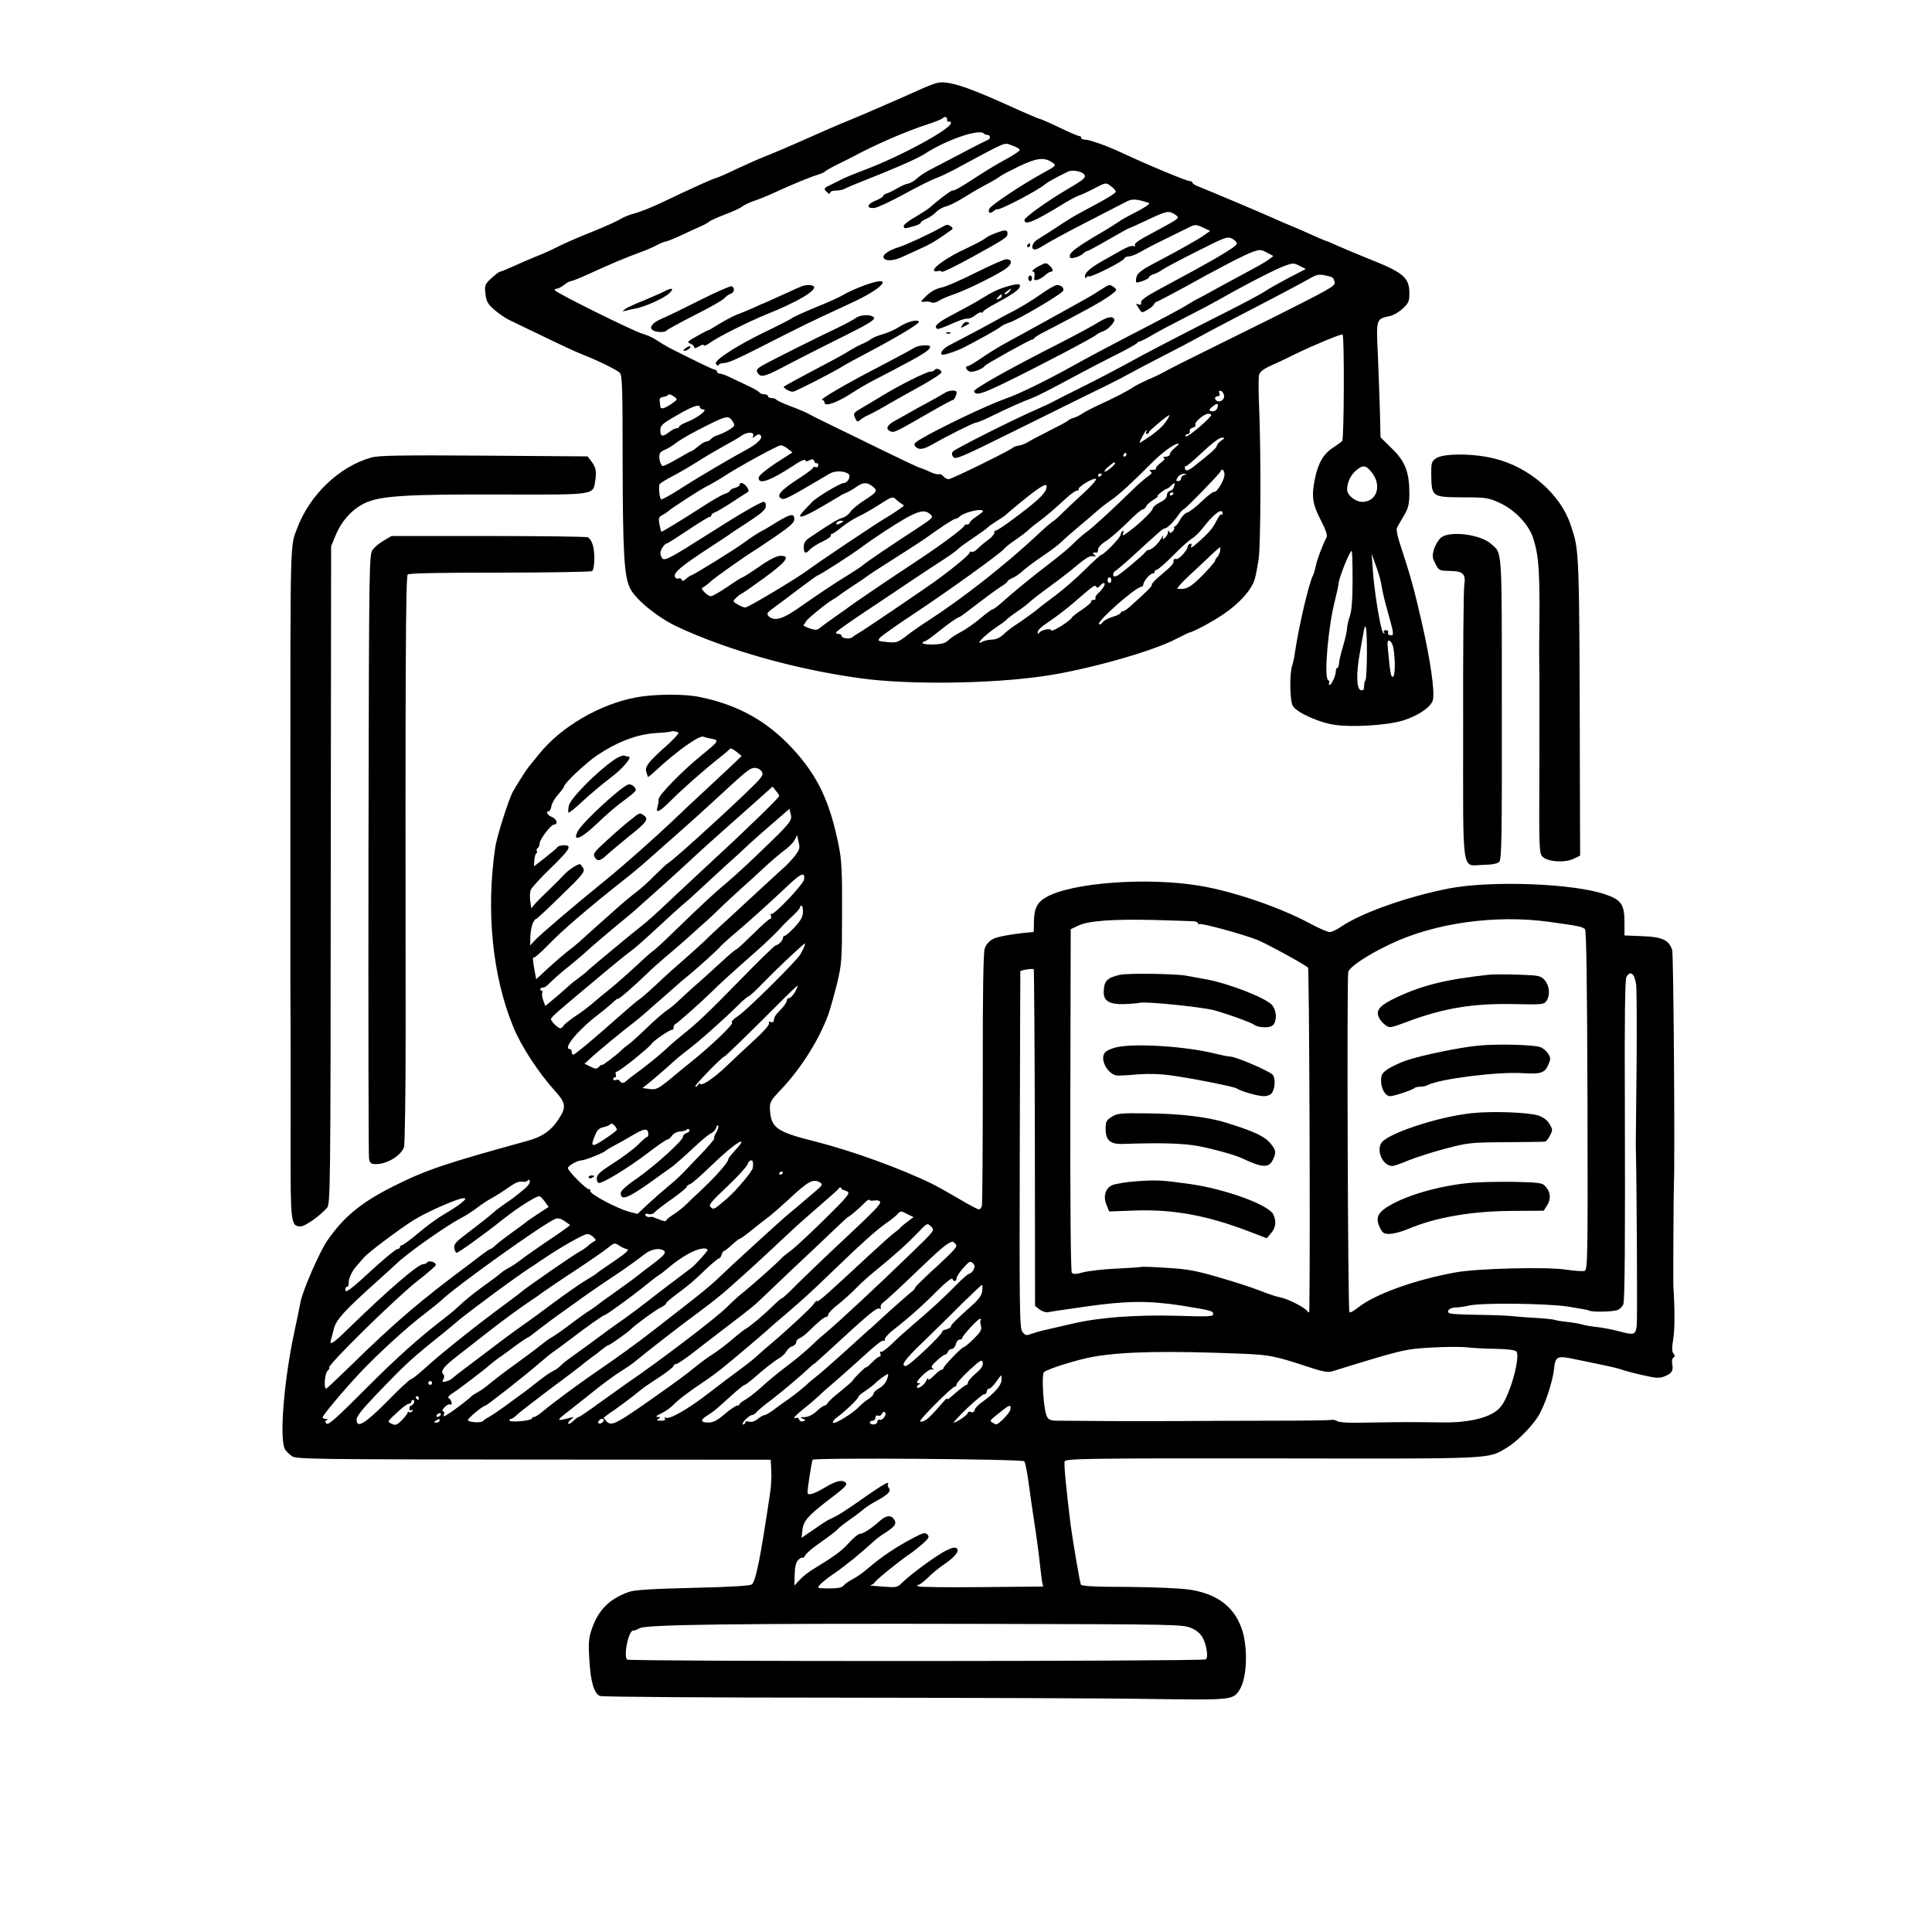 <?xml version="1.0" standalone="no"?>
<!DOCTYPE svg PUBLIC "-//W3C//DTD SVG 20010904//EN"
 "http://www.w3.org/TR/2001/REC-SVG-20010904/DTD/svg10.dtd">
<svg version="1.0" xmlns="http://www.w3.org/2000/svg"
 width="1024pt" height="1024pt" viewBox="0 0 1024 1024"
 preserveAspectRatio="xMidYMid meet">
<g transform="translate(0,1024) scale(0.1,-0.1)"
fill="#000000" stroke="none">
<path d="M4965 9800 c-16 -4 -55 -19 -85 -33 -120 -54 -309 -136 -380 -165
-41 -16 -142 -60 -225 -97 -82 -37 -179 -78 -215 -92 -36 -14 -105 -45 -155
-68 -49 -24 -101 -47 -114 -50 -25 -8 -104 -43 -278 -126 -56 -27 -124 -54
-150 -60 -26 -7 -59 -20 -73 -29 -14 -10 -83 -41 -155 -70 -71 -28 -155 -65
-185 -81 -30 -15 -80 -38 -110 -49 -30 -12 -83 -35 -118 -51 -35 -16 -67 -29
-72 -29 -5 0 -25 -16 -46 -35 -35 -33 -36 -38 -31 -82 4 -40 12 -54 46 -84 23
-20 60 -46 84 -57 23 -11 107 -52 187 -90 80 -39 168 -80 195 -90 82 -32 184
-82 200 -98 13 -13 15 -79 15 -462 1 -502 8 -623 42 -685 33 -60 149 -153 248
-199 268 -125 627 -226 970 -273 252 -35 685 -30 969 11 226 32 576 130 706
198 33 17 62 31 65 32 24 4 120 55 185 99 84 56 149 129 166 187 5 18 14 65
20 103 11 76 13 546 3 796 -4 87 -4 168 -1 181 5 18 23 32 69 53 35 15 95 44
133 63 91 44 236 104 241 99 10 -10 8 -555 -2 -564 -5 -6 -28 -22 -50 -37 -49
-32 -78 -81 -94 -161 -20 -93 -14 -137 30 -221 27 -53 37 -81 31 -92 -22 -43
-51 -120 -57 -152 -4 -19 -10 -41 -15 -50 -22 -43 -74 -265 -95 -405 -3 -27
-11 -60 -15 -73 -15 -41 -13 -190 4 -215 23 -35 141 -88 222 -99 96 -14 280
-2 361 23 83 26 151 73 159 110 10 47 -14 213 -61 418 -42 181 -57 235 -115
412 -12 36 -19 72 -15 80 3 8 20 37 36 64 25 42 29 61 30 118 0 114 -22 172
-93 240 l-60 59 -3 131 c-2 73 -7 210 -11 306 -9 194 -10 190 65 206 18 4 48
21 67 40 31 28 35 38 35 81 0 83 -32 110 -220 184 -58 23 -130 54 -160 67 -30
14 -59 26 -65 27 -5 2 -37 15 -70 30 -33 15 -80 36 -105 46 -25 10 -70 29
-100 43 -48 22 -327 140 -402 170 -16 6 -28 15 -28 19 0 4 -6 8 -14 8 -17 0
-219 84 -360 150 -81 38 -172 70 -198 70 -10 0 -18 5 -18 10 0 6 -3 9 -7 8 -5
-1 -52 19 -106 45 -54 26 -102 47 -107 47 -5 0 -84 34 -176 76 -218 98 -313
128 -369 114z m55 -196 c0 -8 5 -12 10 -9 6 3 10 0 10 -7 0 -32 -264 -175
-451 -246 -59 -22 -119 -47 -135 -56 -16 -8 -41 -21 -56 -28 -32 -14 -34 -21
-13 -38 10 -9 15 -9 15 -1 0 6 14 11 30 11 17 0 38 4 48 10 9 5 51 23 92 39
159 62 294 121 329 144 114 75 289 135 315 110 4 -5 13 -8 19 -8 18 0 19 -22
0 -28 -10 -4 -74 -36 -143 -73 -69 -36 -143 -75 -165 -86 -22 -11 -51 -31 -65
-44 -14 -13 -35 -25 -46 -27 -11 -1 -36 -12 -56 -24 -19 -11 -45 -24 -57 -28
-11 -3 -21 -10 -21 -15 0 -4 -18 -15 -41 -24 -46 -19 -48 -43 -3 -38 16 2 86
35 156 73 69 38 143 75 165 83 21 7 67 29 103 48 288 155 259 143 304 127 23
-8 41 -18 41 -24 0 -5 -34 -28 -75 -50 -41 -22 -109 -63 -150 -90 -87 -57
-118 -75 -132 -75 -9 0 -74 -49 -120 -90 -9 -8 -44 -31 -77 -50 -34 -19 -61
-41 -61 -47 0 -16 5 -16 53 -2 20 5 37 14 37 18 0 5 13 14 29 21 16 6 39 22
51 35 13 13 37 27 54 31 17 4 56 23 86 42 30 19 84 51 120 70 36 19 72 40 80
47 8 7 55 31 104 55 94 44 132 48 176 17 20 -14 17 -17 -57 -57 -109 -60 -273
-169 -280 -187 -8 -21 4 -28 23 -12 10 8 18 12 18 10 3 -12 214 97 256 133 13
11 54 34 120 66 29 14 90 -2 90 -24 0 -12 -16 -24 -96 -71 -105 -62 -224 -147
-224 -161 0 -30 47 -11 197 80 39 25 82 47 95 51 13 4 49 21 81 38 58 30 59
30 84 11 14 -10 26 -23 27 -29 1 -9 -47 -38 -189 -113 -27 -14 -84 -49 -125
-77 -41 -27 -84 -54 -94 -60 -28 -15 -43 -42 -30 -55 7 -7 26 0 60 22 27 17
128 72 224 121 96 49 190 98 208 107 32 18 55 16 122 -6 8 -3 -19 -22 -65 -46
-44 -22 -87 -46 -95 -53 -8 -6 -55 -36 -105 -65 -117 -69 -155 -97 -155 -117
0 -12 6 -14 28 -8 15 3 34 13 43 21 8 8 19 14 23 14 4 0 54 27 111 60 57 33
106 60 108 60 3 0 45 19 94 42 105 50 116 53 149 32 29 -20 31 -18 -91 -84
-105 -56 -126 -70 -119 -81 3 -5 -1 -6 -9 -3 -8 3 -32 -5 -53 -17 -22 -12 -58
-32 -80 -45 -87 -47 -124 -76 -123 -98 0 -11 3 -15 6 -8 2 6 9 10 14 7 11 -7
189 83 189 96 0 5 10 9 23 10 12 0 40 11 62 24 22 13 83 45 135 70 52 26 109
53 126 62 29 14 35 13 70 -3 l38 -18 -28 -20 c-27 -20 -128 -78 -279 -157 -56
-30 -79 -48 -83 -66 -4 -13 -4 -26 -2 -29 7 -6 68 17 68 26 0 5 10 12 23 16
12 3 33 14 47 24 14 10 97 54 185 98 152 77 161 80 187 66 15 -8 25 -20 23
-27 -8 -19 -128 -89 -405 -237 -76 -41 -104 -61 -102 -73 2 -12 -2 -15 -14
-10 -15 6 -15 4 1 -20 17 -27 17 -27 47 -9 17 9 32 23 35 30 3 6 8 12 12 12 4
0 65 32 137 71 211 117 331 179 374 194 37 13 44 13 75 -4 l34 -18 -29 -22
c-16 -12 -74 -44 -127 -72 -54 -29 -123 -66 -153 -83 -30 -17 -68 -38 -85 -46
-16 -8 -41 -22 -55 -31 -32 -21 -119 -68 -329 -176 -91 -47 -220 -116 -286
-153 -138 -77 -290 -151 -355 -173 -95 -33 -361 -160 -458 -219 -26 -16 -30
-23 -21 -34 16 -20 43 -17 86 8 79 45 224 118 236 118 7 0 49 17 92 39 87 42
151 71 205 91 31 12 93 44 255 131 28 15 106 56 175 91 69 34 127 66 128 71 2
4 8 7 12 7 5 0 33 14 62 31 29 18 109 60 178 95 69 35 150 78 180 95 144 82
303 164 355 182 37 13 44 13 73 -2 l33 -17 -93 -48 c-51 -27 -106 -58 -123
-70 -16 -11 -106 -60 -200 -107 -226 -114 -442 -226 -540 -281 -44 -24 -145
-77 -225 -117 -80 -40 -152 -76 -160 -81 -8 -5 -49 -24 -90 -42 -124 -54 -427
-207 -439 -221 -8 -10 -7 -18 2 -30 11 -14 46 1 308 131 163 81 354 175 425
210 71 34 158 78 194 98 36 20 121 65 190 100 69 35 148 77 175 92 28 16 124
67 215 114 201 104 331 173 386 204 33 19 47 21 78 14 43 -10 41 -8 50 -36 6
-19 -25 -36 -336 -192 -189 -93 -377 -187 -418 -207 -41 -20 -100 -50 -130
-66 -30 -17 -77 -40 -105 -51 -27 -12 -61 -29 -75 -38 -32 -22 -110 -62 -185
-96 -33 -15 -71 -35 -85 -44 -14 -10 -36 -21 -50 -25 -14 -4 -27 -11 -30 -15
-3 -4 -46 -27 -96 -52 -50 -25 -101 -52 -115 -61 -13 -8 -35 -17 -49 -19 -14
-2 -27 -6 -30 -10 -9 -12 -326 -168 -342 -168 -9 0 -21 7 -28 15 -7 9 -18 14
-25 11 -6 -2 -29 4 -51 15 -21 10 -43 18 -47 19 -5 0 -86 38 -180 84 -95 46
-224 109 -287 140 -63 30 -122 60 -130 65 -8 5 -48 22 -88 37 -40 15 -75 31
-78 36 -3 4 -14 8 -25 8 -10 0 -19 5 -19 10 0 6 -9 10 -19 10 -11 0 -23 4 -26
10 -3 5 -32 22 -63 36 -31 15 -74 35 -95 45 -22 11 -45 19 -53 19 -8 0 -14 5
-14 10 0 6 -5 10 -10 10 -9 0 -94 41 -240 115 -19 10 -51 29 -70 42 -19 13
-53 28 -75 34 -47 13 -465 220 -465 231 0 5 6 8 13 8 6 0 23 9 37 20 14 11 30
20 37 20 6 0 46 16 90 36 122 56 191 85 288 121 22 8 57 23 77 34 20 10 42 19
48 19 5 0 45 16 88 36 42 20 88 41 102 47 14 6 32 16 40 23 8 6 48 24 88 39
40 15 78 33 86 40 7 7 34 20 60 29 27 9 69 26 95 38 107 49 208 91 241 100 19
6 37 13 40 17 3 4 34 22 70 40 36 17 72 36 80 40 121 65 284 136 400 173 36
12 69 25 75 30 14 13 25 10 25 -8z m1468 -1461 c3 -21 -22 -38 -39 -27 -14 8
-11 24 6 24 9 0 12 6 8 16 -4 12 -2 15 8 12 8 -2 15 -14 17 -25z m-2914 -6
c18 -13 17 -15 -10 -34 -46 -32 -64 -35 -65 -13 -1 11 -2 25 -3 32 -1 6 7 12
17 14 11 1 21 5 25 8 8 9 16 7 36 -7z m2879 -57 c-3 -11 -14 -20 -24 -20 -24
0 -24 9 -1 26 24 19 31 17 25 -6z m-2743 0 c0 -5 8 -10 18 -10 26 -1 -33 -46
-85 -66 -24 -9 -43 -21 -43 -25 0 -5 -6 -9 -14 -9 -7 0 -25 -9 -39 -20 -35
-27 -47 -25 -47 9 0 26 9 35 88 80 84 49 122 62 122 41z m2710 -39 c0 -14
-124 -120 -134 -114 -7 5 -4 9 7 11 10 2 16 10 13 17 -2 7 4 15 16 18 11 3 17
10 14 15 -8 13 46 59 68 59 9 0 16 -3 16 -6z m-229 -18 c-20 -35 -47 -61 -98
-97 -29 -20 -53 -35 -53 -33 0 9 32 67 36 67 3 0 2 -4 -1 -10 -3 -5 -1 -10 4
-10 6 0 11 4 11 10 0 7 98 89 108 90 1 0 -2 -8 -7 -17z m-2308 -16 c14 -22 13
-24 -18 -45 -19 -11 -45 -24 -59 -28 -14 -3 -30 -12 -37 -20 -6 -8 -17 -14
-24 -14 -8 0 -27 -11 -43 -25 -17 -14 -32 -25 -35 -25 -3 0 -36 -18 -73 -40
-38 -22 -74 -40 -80 -40 -13 0 -25 46 -17 66 3 7 15 16 26 20 12 4 38 19 57
34 19 15 73 47 120 71 152 78 160 80 183 46z m109 -77 c-5 -13 -3 -13 12 -1
11 9 20 11 27 4 15 -15 -17 -46 -81 -80 -46 -25 -135 -76 -235 -136 -11 -6
-62 -38 -113 -70 -51 -33 -96 -57 -98 -54 -9 9 -15 72 -7 82 5 6 37 25 73 44
36 19 94 53 130 76 36 23 97 59 135 80 39 21 81 45 94 55 31 22 71 22 63 0z
m2480 -26 c-12 -8 -22 -21 -23 -27 0 -11 -35 -42 -125 -112 -30 -23 -44 -24
-44 -2 0 6 2 8 5 6 2 -3 41 30 87 73 47 45 91 78 102 78 20 0 20 -1 -2 -16z
m-244 -37 c-16 -13 -28 -28 -28 -35 0 -7 -10 -12 -22 -13 -13 0 -17 -3 -10 -6
9 -3 3 -12 -17 -27 -17 -13 -28 -26 -24 -29 3 -4 -5 -7 -18 -7 -17 0 -20 -3
-11 -9 10 -6 7 -12 -12 -25 -14 -9 -55 -44 -90 -79 -108 -105 -202 -191 -237
-217 -19 -13 -50 -41 -69 -60 -19 -20 -75 -67 -125 -105 -97 -74 -197 -156
-258 -211 -21 -19 -42 -34 -47 -34 -4 0 -34 -22 -66 -49 -32 -27 -78 -59 -102
-71 -25 -13 -54 -32 -65 -43 -16 -16 -35 -21 -79 -23 -32 -1 -58 3 -58 7 0 5
4 9 8 9 8 0 27 13 86 60 46 37 94 70 102 70 3 0 45 31 92 68 48 37 104 78 125
91 20 12 37 26 37 29 0 4 12 13 28 19 15 7 40 24 55 39 16 14 61 48 101 75 40
27 86 61 102 77 16 16 61 55 99 87 39 32 75 64 81 69 21 19 48 41 84 66 40 27
114 95 207 189 59 60 124 108 148 110 6 0 -2 -10 -17 -22z m-2052 -6 l24 -19
-90 -58 c-54 -36 -89 -66 -89 -76 -2 -39 61 -17 184 64 33 23 61 35 63 29 3
-8 9 -8 23 0 15 7 21 6 25 -6 3 -8 9 -13 13 -10 4 2 8 -3 8 -11 0 -8 -6 -13
-14 -10 -7 3 -13 2 -13 -2 0 -5 -30 -28 -67 -52 -110 -71 -134 -100 -97 -114
14 -5 46 12 252 134 27 16 77 15 99 -2 15 -12 -4 -48 -25 -48 -18 0 -145 -76
-168 -101 -10 -11 -29 -31 -41 -43 -51 -52 -13 -44 97 21 41 24 82 48 90 53 8
6 26 15 39 20 13 6 36 19 51 30 35 25 55 25 85 2 29 -23 24 -30 -46 -75 -31
-20 -63 -47 -72 -60 -9 -14 -27 -27 -40 -31 -23 -5 -70 -34 -169 -101 -30 -19
-38 -31 -38 -55 0 -34 10 -38 33 -12 10 10 39 29 67 42 27 13 47 27 44 32 -3
4 -1 8 4 8 6 0 29 16 52 35 24 20 64 45 89 57 25 11 76 41 114 65 60 39 69 42
83 29 8 -9 23 -20 32 -26 15 -8 15 -11 2 -19 -8 -6 -22 -15 -30 -21 -8 -6 -32
-21 -52 -33 -58 -34 -368 -242 -418 -280 -58 -43 -315 -197 -330 -197 -7 0
-24 7 -40 16 -27 16 -27 17 -9 35 11 11 21 19 24 19 3 0 58 38 123 85 122 89
145 121 86 119 -19 -1 -60 -22 -111 -58 -45 -31 -84 -56 -88 -56 -3 0 -39 -22
-79 -50 -40 -27 -80 -50 -88 -50 -8 0 -23 9 -34 21 -18 19 -18 21 -1 30 9 6
25 18 35 28 14 15 185 136 235 166 9 6 59 39 112 75 72 50 95 70 95 88 0 36
-23 29 -125 -35 -11 -7 -36 -22 -56 -32 -20 -11 -56 -35 -80 -53 -44 -34 -277
-178 -287 -178 -3 0 -14 -8 -25 -17 -14 -13 -21 -14 -24 -6 -2 7 -10 10 -17 7
-8 -3 -16 1 -19 9 -8 21 31 54 163 141 63 41 120 79 126 83 11 9 12 9 117 78
56 37 76 56 76 73 1 12 -4 22 -11 22 -17 0 -127 -64 -298 -173 -198 -126 -230
-143 -241 -125 -5 7 -9 20 -9 28 1 17 23 50 35 50 4 0 54 32 111 70 58 39 109
70 114 70 6 0 10 4 10 9 0 5 8 11 18 15 9 3 49 26 87 51 39 25 76 50 84 54 11
7 11 11 0 29 -14 22 -39 30 -39 12 0 -5 -11 -12 -25 -16 -14 -3 -25 -10 -25
-14 0 -4 -13 -13 -30 -18 -16 -6 -62 -32 -102 -58 -116 -75 -230 -145 -233
-142 -2 2 -6 19 -10 40 -6 32 -4 38 17 49 12 6 25 15 28 18 10 12 180 122 207
134 15 7 55 30 88 51 79 52 286 165 303 166 8 0 25 -8 38 -19z m1794 -31 c0
-5 -5 -10 -11 -10 -5 0 -7 5 -4 10 3 6 8 10 11 10 2 0 4 -4 4 -10z m-60 -45
c0 -9 -44 -45 -54 -45 -6 0 2 12 17 25 28 24 37 30 37 20z m1363 -52 c52 -69
23 -153 -53 -153 -36 0 -80 35 -80 65 0 38 19 78 48 102 37 31 52 28 85 -14z
m-783 -8 c0 -29 -40 -96 -55 -92 -5 2 -35 -21 -65 -50 -30 -29 -65 -56 -76
-59 -12 -3 -30 -21 -40 -40 -10 -19 -22 -34 -27 -34 -4 0 -6 -3 -4 -7 3 -5 -1
-13 -8 -20 -11 -10 -15 -10 -18 0 -3 7 -6 6 -6 -4 -1 -9 -8 -22 -16 -29 -13
-11 -15 -10 -10 6 4 10 -1 6 -11 -11 -17 -29 -51 -60 -67 -60 -4 0 -11 -4 -15
-10 -14 -19 -137 -122 -154 -128 -12 -4 -18 -2 -18 7 0 8 4 16 9 18 5 2 47 37
93 79 146 134 163 149 174 149 11 0 48 38 74 76 8 12 19 23 24 25 13 5 190
187 194 199 7 20 22 9 22 -15z m-650 1 c0 -3 -4 -8 -10 -11 -5 -3 -10 -1 -10
4 0 6 5 11 10 11 6 0 10 -2 10 -4z m438 -3 c-10 -2 -18 -11 -18 -19 0 -8 -7
-14 -15 -14 -13 0 -13 3 -3 20 7 11 22 19 33 19 17 -1 17 -2 3 -6z m-530 -92
c-40 -36 -91 -85 -114 -107 -23 -23 -48 -46 -57 -50 -8 -5 -46 -38 -84 -74
-166 -155 -392 -332 -568 -446 -35 -22 -88 -59 -117 -81 -50 -39 -56 -41 -106
-36 -51 5 -52 6 -36 25 10 10 90 67 178 125 183 121 453 316 476 342 8 10 36
33 63 50 26 18 55 40 65 49 9 10 35 31 57 47 40 29 71 56 149 127 23 21 47 38
55 38 8 0 11 3 8 6 -9 10 75 62 91 56 7 -2 -17 -31 -60 -71z m475 30 c-3 -11
-12 -21 -22 -23 -9 -2 -16 -12 -16 -23 0 -13 -13 -26 -37 -38 -21 -10 -38 -25
-38 -32 0 -13 -78 -88 -133 -127 -26 -19 -30 -19 -24 -4 4 10 3 15 -3 11 -6
-3 -10 -12 -10 -19 0 -14 -89 -106 -102 -106 -4 0 -43 -35 -86 -78 -43 -43
-114 -105 -158 -138 -43 -32 -81 -61 -84 -64 -11 -11 -86 -66 -125 -91 -22
-14 -53 -38 -68 -53 -18 -16 -39 -26 -58 -26 -17 0 -39 -5 -50 -10 -49 -27 7
32 71 75 25 17 50 35 55 41 6 6 30 25 55 42 25 16 54 39 65 49 11 11 56 46
100 78 44 32 94 70 111 84 90 75 107 86 127 83 18 -2 19 -1 7 7 -13 10 -7 15
13 12 4 0 7 7 7 17 0 10 18 30 43 45 23 15 73 59 112 97 38 39 75 70 81 70 7
0 14 7 18 15 3 8 20 24 38 35 18 11 29 20 24 20 -5 0 3 9 17 20 14 11 28 20
32 20 3 0 13 7 21 15 20 20 23 19 17 -4z m-678 -13 c-10 -29 -53 -69 -180
-163 -44 -33 -83 -58 -87 -57 -5 1 -8 -4 -8 -12 0 -8 -15 -25 -32 -37 -18 -13
-43 -34 -56 -47 -12 -13 -27 -20 -32 -17 -6 3 -10 2 -10 -3 0 -13 -125 -114
-235 -189 -232 -159 -351 -238 -360 -242 -5 -2 -17 -10 -25 -17 -16 -14 -60
-8 -60 7 0 5 -7 9 -15 9 -8 0 -15 3 -14 8 0 4 66 51 147 105 81 54 195 130
254 170 59 39 135 90 170 112 34 22 69 47 77 56 9 9 45 35 81 59 36 24 71 49
77 56 7 7 29 22 50 35 21 13 40 26 43 29 3 4 41 36 85 72 114 92 142 106 130
66z m675 -22 c0 -3 -4 -8 -10 -11 -5 -3 -10 -1 -10 4 0 6 5 11 10 11 6 0 10
-2 10 -4z m-1010 -96 c0 -3 -16 -15 -35 -28 -19 -12 -35 -27 -35 -32 0 -6 -7
-10 -15 -10 -8 0 -15 -3 -15 -8 0 -4 -37 -35 -82 -68 -73 -54 -121 -86 -269
-184 -61 -40 -243 -164 -254 -173 -5 -4 -41 -30 -80 -57 -38 -27 -76 -54 -83
-61 -11 -9 -23 -9 -53 1 -22 8 -35 16 -30 19 5 3 10 11 12 16 3 11 113 101
143 117 11 6 25 15 30 20 6 5 38 27 71 49 33 21 74 49 91 62 17 12 51 34 75
49 74 47 207 132 226 146 80 58 148 102 156 102 6 0 18 6 26 14 27 23 121 44
121 26z m-279 -16 c18 -16 13 -20 -75 -78 -124 -80 -268 -178 -283 -192 -6 -6
-43 -30 -83 -55 -75 -46 -139 -89 -264 -176 -79 -55 -124 -67 -152 -39 -12 13
-9 18 23 42 21 15 82 60 135 101 53 40 99 73 101 73 9 0 180 110 231 148 28
21 85 60 126 87 164 106 205 122 241 89z m1549 4 c0 -6 -3 -8 -6 -5 -4 4 -15
-11 -26 -33 -21 -41 -40 -64 -103 -119 -24 -22 -36 -28 -32 -17 5 12 3 16 -5
14 -7 -3 -13 -9 -13 -14 0 -20 -48 -72 -61 -67 -8 3 -14 -1 -14 -10 0 -17 -7
-24 -74 -81 -25 -21 -44 -42 -41 -45 3 -7 -24 -34 -117 -117 -14 -13 -31 -24
-37 -24 -6 0 -11 -4 -11 -8 0 -5 -19 -15 -42 -21 -23 -7 -48 -20 -54 -30 -7
-9 -15 -13 -19 -9 -14 13 196 198 225 198 5 0 10 6 10 13 1 16 35 57 49 57 6
0 11 5 11 10 0 6 5 10 11 10 6 0 44 33 85 74 40 41 85 82 101 91 15 9 42 35
58 56 58 76 105 111 105 77z m-2020 -48 c-20 -13 -33 -13 -25 0 3 6 14 10 23
10 15 0 15 -2 2 -10z m2007 -150 c-2 -11 -9 -26 -15 -32 -7 -7 -12 -16 -12
-21 0 -4 -30 -39 -67 -77 -64 -64 -84 -75 -131 -71 -8 1 22 34 65 74 43 39 95
89 117 110 22 20 41 37 43 37 1 0 1 -9 0 -20z m702 -152 c0 -105 -5 -164 -14
-192 -8 -23 -15 -51 -15 -64 0 -12 -9 -55 -21 -95 -12 -39 -22 -82 -22 -94 -1
-13 -5 -23 -9 -23 -4 0 -8 -8 -8 -18 0 -23 -22 -72 -33 -72 -5 0 -6 4 -2 9 3
5 0 13 -6 17 -23 14 1 286 37 424 8 30 17 71 19 90 4 34 59 170 69 170 3 0 5
-68 5 -152z m155 -40 c3 -21 15 -73 27 -115 38 -135 39 -142 19 -140 -10 1
-16 7 -13 14 3 7 -2 13 -12 13 -10 0 -14 -5 -9 -12 5 -10 4 -10 -5 -2 -14 13
-50 235 -56 349 l-5 70 25 -70 c14 -38 27 -87 29 -107z m-1434 37 c0 -8 -4
-15 -10 -15 -5 0 -10 7 -10 15 0 8 5 15 10 15 6 0 10 -7 10 -15z m-39 -33 c-5
-9 -18 -26 -30 -36 -11 -10 -18 -23 -15 -27 3 -5 -2 -9 -11 -9 -9 0 -14 -4
-11 -8 2 -4 -19 -23 -47 -42 -29 -19 -53 -38 -55 -42 -8 -18 -106 -80 -110
-69 -4 13 -53 3 -64 -13 -5 -6 -8 -7 -8 -1 0 17 13 29 74 70 32 22 85 63 116
90 109 94 113 97 120 85 5 -7 11 -6 20 5 17 21 33 19 21 -3z m1394 -351 c0
-77 -4 -143 -8 -147 -4 -4 -7 -18 -7 -31 0 -18 -5 -24 -17 -21 -23 4 -26 86
-6 195 8 43 16 93 20 111 11 67 18 27 18 -107z m140 26 c11 -62 10 -150 -2
-154 -11 -4 -15 20 -27 149 -4 37 -2 46 10 41 7 -3 16 -19 19 -36z"/>
<path d="M4990 9035 c-60 -34 -189 -94 -229 -106 -53 -16 -87 -41 -77 -57 11
-18 55 -14 100 7 23 11 67 31 98 45 48 21 85 43 163 99 6 4 5 10 -5 17 -19 12
-20 12 -50 -5z"/>
<path d="M5276 9004 c-22 -8 -47 -21 -55 -28 -9 -8 -56 -32 -104 -55 -88 -40
-167 -94 -167 -113 0 -6 9 -8 20 -5 10 3 20 1 22 -3 2 -5 66 26 143 68 195
107 205 114 205 134 0 21 -11 22 -64 2z"/>
<path d="M5445 8940 c-3 -5 -1 -10 4 -10 6 0 11 5 11 10 0 6 -2 10 -4 10 -3 0
-8 -4 -11 -10z"/>
<path d="M5170 8794 c-80 -40 -162 -76 -184 -79 -24 -5 -52 -20 -75 -42 -34
-33 -35 -34 -11 -32 14 2 30 0 37 -4 7 -4 23 -1 36 7 13 9 49 25 80 35 63 22
184 80 260 125 50 29 60 60 22 62 -11 1 -85 -32 -165 -72z"/>
<path d="M5515 8834 c-36 -18 -53 -34 -38 -34 5 0 8 -11 6 -24 -4 -21 -2 -24
15 -19 11 2 29 13 41 24 11 10 25 19 31 19 15 0 12 15 -8 33 -16 15 -21 15
-47 1z"/>
<path d="M5450 8765 c0 -8 5 -15 10 -15 6 0 10 7 10 15 0 8 -4 15 -10 15 -5 0
-10 -7 -10 -15z"/>
<path d="M4588 8730 c-42 -15 -94 -38 -115 -51 -21 -13 -87 -43 -148 -67 -60
-25 -117 -50 -125 -57 -8 -6 -77 -42 -153 -78 -123 -60 -235 -129 -251 -156
-4 -5 -2 -12 4 -16 5 -3 10 -3 10 2 0 4 13 8 28 9 27 1 80 26 322 150 63 32
149 74 190 93 41 19 121 56 176 82 166 78 211 142 62 89z"/>
<path d="M5350 8725 c-57 -16 -82 -28 -145 -66 -27 -18 -94 -54 -147 -82 -89
-46 -112 -67 -90 -80 4 -3 36 9 72 25 36 17 74 30 85 29 12 -1 31 7 44 18 13
11 28 18 32 15 5 -3 9 -1 9 3 0 5 28 24 63 42 80 43 126 73 131 88 8 19 -5 21
-54 8z m0 -30 c-7 -8 -17 -15 -23 -15 -6 0 -2 7 9 15 25 19 30 19 14 0z m-40
-24 c0 -5 -7 -12 -16 -15 -14 -5 -15 -4 -4 9 14 17 20 19 20 6z"/>
<path d="M3714 8651 c-83 -42 -174 -86 -202 -98 -54 -22 -75 -49 -51 -64 18
-11 66 -12 73 0 3 4 70 41 148 81 79 39 150 80 158 90 8 9 23 20 33 23 20 7
23 33 5 40 -7 2 -81 -30 -164 -72z"/>
<path d="M4250 8723 c-8 -3 -49 -21 -90 -40 -41 -19 -84 -38 -95 -43 -11 -4
-45 -19 -75 -33 -30 -13 -71 -30 -90 -37 -19 -8 -59 -29 -88 -47 -29 -18 -55
-33 -57 -33 -3 0 -31 -14 -62 -32 -50 -28 -54 -32 -34 -39 11 -5 21 -14 21
-20 0 -7 9 -5 25 5 14 9 25 12 25 6 0 -6 15 0 33 13 38 29 203 112 302 152
162 65 263 125 249 146 -6 10 -41 11 -64 2z"/>
<path d="M5516 8680 c-38 -27 -103 -67 -145 -89 -42 -21 -96 -51 -121 -65 -41
-23 -83 -45 -217 -115 -38 -19 -59 -51 -34 -51 14 0 74 21 101 34 99 51 187
101 201 112 8 8 31 19 50 25 48 16 277 151 284 168 6 16 -11 31 -35 30 -8 0
-46 -22 -84 -49z"/>
<path d="M5840 8708 c-19 -12 -43 -27 -52 -33 -23 -14 -357 -199 -448 -248
-41 -22 -103 -60 -137 -84 -34 -23 -66 -43 -72 -43 -17 0 -13 -18 5 -28 16 -9
72 11 84 29 7 10 239 139 250 139 5 0 10 4 12 8 2 4 30 22 63 38 212 110 299
158 344 192 32 24 33 26 16 39 -24 17 -24 17 -65 -9z"/>
<path d="M3518 8694 c-15 -8 -63 -28 -105 -46 -43 -17 -87 -37 -98 -45 -19
-15 -19 -15 5 -9 14 4 34 8 45 10 43 6 148 52 178 78 35 30 20 37 -25 12z"/>
<path d="M4535 8554 c-11 -8 -58 -34 -105 -56 -114 -54 -347 -171 -387 -194
-36 -21 -39 -28 -21 -48 16 -17 43 -8 162 56 50 26 161 83 246 125 184 91 218
112 198 124 -21 14 -71 10 -93 -7z"/>
<path d="M5815 8528 c-27 -17 -122 -68 -210 -113 -262 -133 -446 -237 -442
-249 8 -24 40 -15 169 48 182 89 460 235 478 251 8 7 24 15 36 19 28 9 68 52
59 65 -10 18 -37 11 -90 -21z"/>
<path d="M4770 8510 c-24 -16 -65 -34 -90 -41 -25 -7 -52 -18 -60 -24 -8 -7
-33 -21 -55 -30 -22 -10 -51 -26 -65 -35 -14 -10 -79 -46 -145 -80 -108 -57
-174 -93 -199 -108 -10 -6 32 -31 48 -28 14 2 212 103 256 131 19 12 87 49
150 82 142 75 260 146 260 156 0 17 -58 4 -100 -23z"/>
<path d="M5101 8518 c-11 -18 -10 -18 11 -7 31 16 31 16 15 22 -7 3 -19 -4
-26 -15z"/>
<path d="M5018 8473 c7 -3 16 -2 19 1 4 3 -2 6 -13 5 -11 0 -14 -3 -6 -6z"/>
<path d="M3634 8395 c-10 -8 -14 -14 -9 -15 15 0 40 18 34 24 -3 3 -14 -1 -25
-9z"/>
<path d="M4845 8396 c-11 -7 -96 -53 -188 -101 -178 -92 -319 -175 -299 -175
7 0 12 -6 12 -14 0 -24 70 1 150 54 58 37 72 45 210 116 159 83 200 109 200
126 0 13 -64 9 -85 -6z"/>
<path d="M4955 8280 c-4 -6 -15 -10 -25 -10 -20 0 -167 -74 -255 -128 -27 -17
-74 -44 -102 -61 -50 -29 -52 -32 -41 -56 10 -22 13 -23 27 -11 9 8 27 19 41
25 14 6 52 26 85 45 33 20 115 66 182 103 68 37 123 73 123 79 0 15 -28 26
-35 14z"/>
<path d="M5005 8156 c-11 -7 -49 -29 -85 -48 -36 -19 -83 -45 -105 -58 -22
-13 -52 -29 -66 -37 -41 -21 -56 -42 -38 -54 26 -16 20 -18 215 94 64 37 120
67 124 67 8 0 20 25 20 41 0 14 -43 11 -65 -5z"/>
<path d="M1968 7815 c-169 -47 -327 -198 -393 -375 -38 -99 -36 -30 -36 -1475
0 -456 0 -839 0 -850 0 -11 0 -148 1 -305 0 -157 1 -451 0 -654 0 -402 2 -416
54 -416 23 0 101 55 139 98 18 19 19 91 20 1764 l2 1743 24 58 c32 77 88 139
156 171 81 38 220 47 733 45 492 -1 476 -4 487 75 8 49 3 70 -23 104 l-18 23
-549 4 c-435 3 -560 1 -597 -10z"/>
<path d="M7610 7810 c-23 -17 -25 -25 -24 -90 2 -113 5 -115 165 -116 127 0
137 -2 199 -30 79 -37 151 -112 175 -183 33 -101 38 -184 33 -571 0 -30 0 -98
1 -150 1 -52 0 -288 0 -523 -2 -411 -1 -429 17 -448 27 -27 117 -33 164 -11
l35 17 -1 310 c-3 1347 -2 1301 -50 1445 -54 161 -217 303 -401 349 -112 29
-277 29 -313 1z"/>
<path d="M7638 7391 c-13 -11 -30 -38 -37 -61 -11 -36 -10 -46 7 -78 18 -36
21 -37 75 -38 72 -1 87 -15 78 -75 -4 -24 -7 -360 -6 -746 0 -813 -11 -739
106 -737 47 1 75 6 85 16 13 12 15 124 14 813 0 874 3 818 -58 873 -57 50
-216 70 -264 33z"/>
<path d="M2036 7376 c-22 -12 -49 -34 -60 -49 -20 -27 -20 -42 -23 -1614 -1
-874 0 -1600 3 -1615 5 -24 11 -28 38 -28 57 0 130 44 147 89 5 13 9 282 9
610 -2 1915 0 2415 11 2426 7 7 167 10 487 10 262 0 483 4 490 8 7 5 12 31 12
68 0 59 -12 97 -34 111 -6 4 -243 7 -526 7 l-515 0 -39 -23z"/>
<path d="M3373 6544 c-192 -35 -400 -156 -516 -301 -26 -32 -51 -63 -56 -69
-13 -16 -63 -95 -82 -129 -23 -41 -86 -240 -94 -296 -50 -337 -15 -684 96
-953 41 -101 134 -243 223 -341 51 -56 57 -82 26 -132 -43 -72 -91 -107 -175
-130 -440 -121 -537 -154 -713 -242 -170 -86 -262 -162 -349 -289 -41 -61
-128 -261 -140 -322 -2 -14 -17 -83 -32 -155 -56 -260 -81 -569 -51 -626 6
-10 23 -27 37 -37 25 -16 105 -17 1283 -18 l1255 -1 3 -57 c2 -31 -1 -87 -7
-124 -50 -336 -74 -457 -95 -479 -8 -8 -103 -14 -311 -19 -215 -5 -311 -11
-340 -21 -106 -37 -165 -97 -200 -202 -15 -45 -17 -73 -11 -164 7 -112 24
-170 55 -186 9 -5 581 -9 1271 -9 690 -1 1434 -3 1653 -7 437 -6 434 -6 470
54 38 65 42 231 6 325 -42 114 -133 180 -277 201 -50 7 -189 13 -326 14 -169
0 -242 4 -247 12 -5 9 -42 224 -54 314 -24 193 -37 326 -32 339 6 15 99 17
1099 16 1196 -2 1141 -4 1243 56 49 28 126 104 165 163 34 51 80 185 87 258 7
65 17 69 114 48 41 -8 108 -22 149 -31 41 -8 84 -19 95 -23 11 -5 60 -18 109
-29 77 -18 92 -18 121 -6 37 15 45 29 38 66 -3 14 0 29 7 33 8 5 8 10 0 21 -9
10 -9 31 -1 81 8 54 8 155 0 278 -1 23 1 494 3 535 6 144 -2 1220 -9 1244 -16
53 -53 71 -159 74 l-94 4 0 73 c0 90 -18 116 -100 144 -169 59 -606 75 -830
32 -221 -43 -466 -130 -574 -204 -21 -15 -48 -27 -59 -27 -11 0 -61 22 -111
49 -153 82 -401 167 -576 196 -279 47 -683 17 -816 -61 -48 -27 -64 -62 -64
-135 0 -27 -1 -49 -2 -49 -93 -7 -190 -23 -215 -37 -21 -11 -37 -30 -44 -51
-7 -22 -11 -240 -10 -690 0 -361 -2 -665 -5 -674 -3 -10 -10 -18 -16 -18 -6 0
-54 25 -107 57 -53 31 -117 67 -142 79 -166 81 -422 174 -619 224 -204 51
-233 72 -239 168 -2 40 1 47 63 112 103 110 196 257 246 392 10 29 31 103 46
163 25 104 27 124 27 375 1 218 -2 281 -17 355 -47 236 -112 373 -245 517
-134 145 -287 231 -489 273 -81 18 -241 17 -339 -1z m210 -207 c-10 -11 -33
-35 -52 -51 -92 -82 -113 -108 -106 -135 4 -14 8 -27 9 -29 2 -1 21 14 42 34
114 106 235 191 253 179 4 -2 20 -6 35 -9 51 -9 50 -11 -48 -91 -99 -80 -225
-210 -225 -230 0 -11 -2 -30 -6 -42 -12 -37 10 -27 67 30 56 57 180 167 263
232 28 22 52 43 55 47 3 3 18 -4 33 -16 l28 -23 -67 -64 c-38 -35 -98 -91
-133 -124 -36 -33 -111 -103 -166 -156 -99 -94 -262 -238 -353 -312 -175 -142
-351 -292 -379 -323 l-23 -25 1 49 c1 27 8 60 15 73 7 13 13 21 14 17 0 -3 59
51 131 122 120 116 130 129 120 149 -7 11 -14 21 -17 21 -14 0 -61 -31 -80
-52 -11 -12 -55 -56 -97 -97 -43 -40 -78 -78 -79 -85 0 -6 -4 9 -7 34 -4 25
-3 54 3 65 5 11 50 61 101 110 106 103 119 125 75 125 -16 0 -32 -4 -35 -10
-3 -5 -33 -30 -66 -56 l-59 -46 2 32 c1 17 6 34 10 36 5 3 6 9 3 14 -3 5 -1
11 5 15 5 3 10 14 10 24 0 22 60 101 77 101 23 0 14 30 -12 40 -24 9 -35 30
-16 30 5 0 11 13 14 29 3 16 20 44 37 62 16 18 30 37 30 41 0 16 116 125 175
165 110 73 213 112 316 118 39 2 73 6 76 8 2 3 13 2 24 0 19 -5 19 -6 2 -26z
m455 -187 c11 -18 3 -29 -90 -118 -154 -147 -379 -350 -406 -366 -9 -5 -41
-35 -72 -66 -30 -31 -75 -72 -100 -90 -25 -19 -72 -58 -105 -88 -33 -29 -86
-77 -118 -105 -32 -29 -68 -61 -80 -72 -12 -11 -38 -32 -57 -46 -19 -15 -65
-54 -102 -88 l-66 -61 -8 42 c-11 61 -12 78 -4 73 4 -2 38 28 76 67 74 77 220
202 404 347 36 28 90 73 120 100 30 27 100 88 155 137 55 48 145 129 200 180
176 163 189 173 215 174 15 0 30 -8 38 -20z m92 -129 c0 -8 -175 -179 -345
-335 -77 -71 -185 -173 -241 -225 -55 -53 -116 -107 -134 -121 -42 -32 -293
-240 -300 -249 -3 -4 -23 -20 -45 -36 -22 -16 -44 -34 -50 -40 -5 -5 -36 -32
-67 -59 l-58 -48 -10 28 c-6 15 -9 33 -6 41 3 7 1 13 -5 13 -6 0 -7 5 -4 10 4
6 10 8 14 6 4 -3 21 9 37 26 16 16 60 56 99 86 38 31 76 63 85 72 31 29 144
125 203 173 32 26 64 53 71 60 7 6 48 44 92 82 77 68 202 183 235 214 9 9 68
62 130 117 63 56 148 132 189 168 l75 67 17 -22 c10 -11 18 -24 18 -28z m37
-159 c-36 -40 -31 -35 -158 -157 -52 -50 -123 -115 -159 -145 -66 -55 -123
-108 -285 -265 -49 -48 -95 -90 -101 -93 -7 -4 -46 -38 -87 -77 -41 -38 -105
-95 -142 -125 -38 -30 -84 -69 -104 -86 -20 -17 -58 -45 -86 -63 -27 -19 -54
-40 -58 -47 -4 -8 -12 -14 -17 -14 -13 0 -50 37 -50 49 0 6 33 37 73 70 39 34
130 109 200 168 71 60 140 115 153 124 14 9 73 61 132 116 59 55 123 113 142
129 19 15 62 54 95 85 33 31 92 85 130 120 39 34 93 84 120 110 28 26 88 79
135 119 l84 73 7 -28 c6 -22 2 -33 -24 -63z m44 -161 c-17 -21 -48 -54 -69
-71 -20 -18 -69 -63 -108 -99 -39 -36 -111 -103 -160 -148 -49 -44 -112 -103
-139 -130 -28 -26 -82 -75 -120 -108 -38 -33 -83 -73 -101 -90 -60 -57 -109
-101 -130 -115 -12 -8 -52 -43 -90 -76 -132 -118 -247 -214 -255 -214 -5 0 -9
7 -9 15 0 8 -4 15 -10 15 -40 0 46 104 154 185 21 16 52 42 69 57 16 16 31 27
33 25 4 -4 80 62 154 133 25 25 70 65 100 90 30 25 74 63 100 86 25 22 65 58
89 80 25 21 72 65 105 98 34 32 86 80 116 107 30 26 82 74 115 105 33 31 79
69 101 86 23 16 48 41 55 55 l14 26 8 -37 c8 -32 5 -40 -22 -75z m51 -122 c-4
-26 -160 -191 -174 -183 -4 3 -5 -2 -2 -10 3 -9 2 -16 -4 -16 -5 0 -45 -35
-88 -78 -44 -43 -83 -80 -89 -82 -5 -2 -28 -20 -50 -40 -76 -70 -165 -150
-191 -172 -14 -13 -43 -39 -63 -58 -20 -20 -49 -44 -65 -54 -16 -10 -64 -52
-108 -94 -43 -42 -89 -83 -101 -91 -12 -8 -26 -20 -32 -26 -19 -21 -105 -86
-105 -80 0 4 -7 0 -15 -9 -13 -13 -18 -13 -46 1 l-31 15 35 32 c41 38 179 151
227 187 19 15 49 40 66 55 18 16 58 52 90 79 32 28 65 57 74 65 8 8 27 24 41
35 42 33 171 148 188 169 9 10 45 43 81 73 74 63 180 158 278 251 69 65 89 72
84 31z m-6 -173 c-1 -26 -12 -45 -44 -80 -24 -25 -47 -46 -53 -46 -5 0 -9 -5
-9 -11 0 -13 -25 -39 -38 -39 -5 0 -90 -82 -188 -183 -178 -182 -230 -231
-313 -297 -24 -19 -62 -52 -85 -74 -38 -35 -119 -100 -170 -136 -11 -8 -27
-21 -34 -27 -16 -16 -29 -16 -37 -2 -4 6 -13 8 -21 5 -8 -3 -14 -1 -14 4 0 6
4 10 10 10 5 0 7 7 4 15 -4 8 -1 15 5 15 13 0 171 127 184 147 10 17 100 78
110 75 4 -1 7 4 7 12 0 8 4 16 9 18 11 4 137 116 195 173 41 41 105 99 231
210 60 53 116 107 151 147 7 7 28 28 48 46 20 19 36 38 36 43 0 5 4 9 8 9 5 0
8 -15 8 -34z m2072 -49 c12 -1 22 -6 22 -11 0 -5 3 -7 6 -4 7 8 234 -54 309
-84 55 -23 249 -129 268 -147 6 -6 12 -1414 7 -1800 0 -30 -2 -33 -12 -19 -17
21 -105 65 -143 72 -16 2 -66 19 -109 36 -43 17 -142 49 -220 71 -116 34 -164
43 -270 49 -71 5 -134 7 -140 5 -6 -2 -65 -6 -131 -9 -66 -3 -144 -12 -172
-19 -40 -11 -55 -11 -62 -3 -6 7 -9 357 -8 916 l2 905 38 18 c53 27 184 36
402 31 105 -3 200 -6 213 -7z m1883 -3 c160 -22 178 -26 190 -40 7 -9 11 -281
13 -908 2 -851 1 -896 -16 -902 -9 -3 -54 0 -100 7 -104 15 -471 6 -583 -15
-217 -39 -429 -116 -518 -187 -21 -17 -41 -28 -45 -24 -8 8 -14 1768 -6 1803
6 27 105 93 227 150 234 111 556 155 838 116z m-3948 -131 c-4 -10 -14 -29
-22 -43 -27 -41 -283 -295 -329 -325 -26 -17 -38 -31 -32 -35 11 -7 -114 -126
-219 -210 -24 -19 -74 -60 -111 -91 -62 -50 -72 -55 -106 -51 l-39 5 39 31
c21 17 66 56 100 86 33 31 79 69 101 85 62 47 194 164 268 238 26 26 51 47 56
47 4 0 42 35 83 78 62 64 207 201 215 202 1 0 -1 -8 -4 -17z m1222 -1014 l1
-891 25 -19 c13 -10 33 -16 44 -14 11 3 101 16 200 30 216 31 333 32 509 5
159 -26 166 -28 166 -46 0 -12 -29 -13 -185 -8 -225 6 -418 -8 -562 -42 -59
-14 -126 -29 -148 -34 -22 -5 -53 -14 -70 -20 -26 -10 -31 -8 -46 11 -15 20
-16 102 -14 963 1 517 3 944 3 948 2 6 63 16 71 11 2 -2 5 -404 6 -894z m3187
811 c3 -30 4 -230 2 -445 -2 -214 -4 -397 -4 -405 5 -189 9 -927 5 -957 -7
-49 -12 -51 -98 -28 -32 8 -81 18 -110 21 -29 3 -65 9 -82 14 -16 5 -54 11
-83 14 -29 3 -56 8 -61 10 -4 3 -52 8 -107 11 -54 3 -112 8 -129 10 -16 2 -91
5 -165 6 -74 1 -143 4 -152 7 -28 7 -8 32 26 32 17 0 49 5 71 10 66 16 407 12
524 -5 58 -9 108 -18 113 -21 16 -10 134 -7 155 4 12 7 24 20 27 29 8 28 10
348 8 1061 -2 454 1 659 8 673 21 38 44 19 52 -41z m-4459 -39 c-10 -17 -24
-31 -30 -31 -7 0 -13 -6 -13 -14 0 -8 -14 -29 -32 -47 -32 -33 -34 -38 -37
-60 0 -6 -8 -9 -15 -6 -10 4 -13 1 -10 -7 3 -7 -29 -44 -73 -84 -43 -39 -113
-105 -156 -146 -68 -65 -137 -109 -137 -88 0 4 -4 0 -10 -8 -5 -8 -12 -12 -15
-8 -5 5 143 158 154 158 5 0 136 128 285 277 55 56 102 100 104 99 1 -2 -5
-17 -15 -35z m-944 -730 c0 -3 -29 -25 -65 -49 -69 -46 -77 -42 -49 23 10 26
22 37 45 41 17 4 33 11 37 17 6 9 34 -19 32 -32z m527 -14 c-9 -13 -13 -26
-10 -30 3 -3 -34 -47 -83 -97 -114 -119 -102 -108 -164 -160 -30 -25 -78 -67
-107 -94 l-53 -50 -46 12 c-66 18 -209 95 -205 110 1 8 -1 11 -6 9 -9 -6 -112
96 -112 112 0 12 51 41 73 41 17 0 120 41 127 51 3 3 23 15 45 27 22 11 66 36
98 55 62 37 83 39 83 7 0 -10 -2 -17 -4 -15 -3 2 -24 -16 -48 -40 -24 -24 -84
-69 -133 -100 -72 -46 -88 -61 -88 -81 0 -13 5 -24 12 -24 24 0 159 83 256
157 52 40 100 73 106 73 6 0 17 9 24 20 8 12 27 22 44 23 17 1 33 6 36 11 4 4
9 3 13 -2 3 -6 -3 -13 -14 -17 -11 -3 -20 -12 -20 -20 0 -20 -153 -158 -247
-223 -52 -35 -83 -64 -83 -75 0 -44 39 -28 172 67 31 23 66 48 78 56 30 20 55
42 142 122 40 38 80 70 90 73 9 4 20 16 24 28 4 12 9 17 11 10 2 -6 -3 -23
-11 -36z m134 -51 c0 -3 -11 -18 -25 -33 -39 -44 -45 -52 -45 -58 0 -14 -63
-87 -130 -150 -41 -39 -87 -82 -102 -97 -15 -14 -44 -36 -63 -48 -19 -12 -35
-26 -35 -30 0 -5 -17 -2 -37 7 -21 8 -39 15 -40 14 -12 -5 -33 1 -33 10 0 6 8
8 19 4 10 -3 24 1 31 10 7 8 48 40 91 70 44 31 79 60 79 65 0 5 8 11 18 14 9
3 58 46 108 94 89 87 164 145 164 128z m61 -108 c1 -7 0 -20 -1 -28 -3 -19
-84 -116 -135 -161 -71 -61 -72 -62 -88 -47 -13 11 0 27 85 107 55 52 104 105
109 118 9 25 28 31 30 11z m159 -52 c0 -3 -4 -8 -10 -11 -5 -3 -10 -1 -10 4 0
6 5 11 10 11 6 0 10 -2 10 -4z m-1366 -84 c-58 -48 -70 -57 -109 -83 -22 -15
-51 -37 -65 -50 -14 -13 -67 -55 -116 -92 -79 -59 -90 -71 -86 -92 2 -14 8
-25 12 -25 10 0 148 99 248 179 76 60 172 121 191 121 4 0 17 -13 28 -28 l21
-29 -51 -33 c-29 -19 -56 -38 -62 -42 -5 -5 -39 -30 -75 -56 -36 -26 -77 -57
-90 -69 -13 -13 -27 -23 -31 -23 -3 0 -24 -14 -45 -30 -22 -17 -48 -37 -59
-45 -270 -201 -399 -311 -640 -547 -67 -65 -123 -118 -126 -118 -14 0 -8 80 7
94 8 9 13 16 9 16 -25 0 358 376 473 465 50 39 92 75 92 81 0 15 -38 25 -46
13 -3 -5 -12 -9 -20 -9 -28 0 -185 -135 -403 -347 -75 -74 -97 -87 -87 -55 3
9 10 37 16 61 13 48 57 96 230 251 46 41 92 83 101 92 58 56 255 195 342 242
26 13 64 38 85 54 20 16 55 39 77 51 22 12 62 37 90 57 33 24 57 34 72 31 13
-2 26 0 30 6 4 7 8 6 11 -3 3 -7 -8 -24 -24 -38z m1565 29 c12 -8 8 -15 -19
-38 -18 -15 -52 -44 -74 -63 -23 -20 -57 -49 -76 -64 -37 -30 -314 -283 -384
-351 -23 -22 -88 -76 -145 -120 -56 -44 -140 -109 -186 -145 -91 -71 -198
-148 -315 -228 -90 -62 -221 -159 -271 -201 -20 -17 -41 -31 -47 -31 -6 0 -12
-4 -14 -9 -4 -12 -118 -21 -118 -10 0 5 4 9 10 9 5 0 19 10 32 23 13 12 86 69
163 127 77 57 154 115 171 129 17 14 44 35 59 46 16 11 41 30 56 43 15 12 30
22 33 22 8 0 108 71 121 86 19 20 132 103 159 115 14 7 26 16 26 20 0 5 24 26
53 47 70 52 99 77 164 140 30 28 59 52 63 52 5 0 12 9 15 20 3 11 9 20 13 20
4 0 23 15 42 33 19 17 37 31 40 31 3 -1 34 21 69 50 35 28 76 60 90 70 14 11
58 49 97 85 111 104 135 116 173 92z m121 -38 c3 0 13 -4 22 -9 15 -8 -2 -29
-120 -145 -75 -74 -155 -148 -177 -165 -22 -16 -47 -36 -55 -45 -24 -26 -141
-130 -195 -174 -28 -22 -68 -58 -90 -81 -57 -58 -365 -292 -530 -404 -16 -11
-79 -56 -140 -100 -60 -44 -113 -80 -117 -80 -4 0 -17 -9 -29 -21 -11 -11 -23
-18 -27 -15 -3 4 3 13 14 22 18 15 18 15 -6 9 -74 -19 -74 -17 -6 36 38 30
103 81 145 115 42 33 101 77 132 96 32 20 65 43 75 52 77 63 257 203 340 263
54 40 124 95 154 123 30 27 67 60 82 73 25 21 236 217 278 257 8 8 61 54 117
103 56 48 105 92 109 98 4 7 9 8 13 1 3 -6 8 -10 11 -9z m-2025 -69 c-16 -14
-57 -40 -90 -59 -33 -19 -95 -64 -137 -100 -43 -36 -82 -65 -88 -65 -5 0 -10
-4 -10 -10 0 -5 -6 -10 -13 -10 -8 0 -60 -43 -118 -95 -132 -122 -159 -142
-159 -121 0 9 4 16 9 16 6 0 9 8 9 18 -1 25 16 63 42 92 12 14 30 34 39 45 19
24 183 147 263 198 67 42 234 116 263 116 17 0 16 -3 -10 -25z m2189 13 c13 3
27 0 30 -6 8 -12 -25 -45 -229 -236 -76 -71 -171 -163 -211 -202 -39 -40 -74
-73 -78 -73 -4 0 -26 -19 -50 -42 -48 -48 -120 -108 -145 -122 -9 -5 -41 -30
-71 -56 -30 -26 -75 -60 -100 -76 -25 -15 -70 -49 -101 -74 -30 -25 -89 -69
-130 -98 -286 -203 -305 -214 -334 -186 -8 9 -15 17 -15 19 0 2 26 22 58 43
31 22 77 56 102 76 58 47 53 43 138 99 39 26 72 52 72 57 0 6 6 10 13 10 6 0
41 23 77 50 36 28 116 90 179 138 155 119 149 113 216 177 33 32 114 109 180
171 66 62 151 142 188 178 38 36 70 66 72 66 6 0 56 43 84 71 14 15 27 24 29
19 1 -4 13 -5 26 -3z m177 -73 l31 -15 -33 -25 c-18 -13 -35 -28 -38 -32 -3
-5 -16 -15 -27 -23 -12 -8 -70 -60 -130 -115 -226 -210 -276 -255 -282 -250
-3 4 -13 -5 -21 -18 -14 -20 -147 -143 -229 -212 -13 -10 -41 -35 -62 -54 -20
-19 -65 -55 -100 -80 -34 -25 -110 -82 -168 -127 -110 -85 -205 -138 -224
-127 -7 4 -8 2 -4 -4 5 -8 -2 -12 -21 -12 -22 0 -25 2 -13 10 12 8 12 10 -5
10 -13 0 -6 7 20 19 22 10 51 31 65 46 23 25 85 72 180 135 20 14 54 39 74 55
55 44 207 173 236 199 14 13 61 54 105 91 94 81 134 117 225 205 178 172 255
241 310 279 19 13 43 32 53 42 21 23 21 23 58 3z m-1812 -75 c-13 -10 -62 -44
-109 -75 -47 -32 -103 -71 -125 -88 -22 -17 -52 -38 -67 -45 -15 -8 -36 -21
-45 -30 -10 -9 -49 -38 -88 -66 -38 -27 -90 -68 -115 -91 -25 -24 -61 -55 -82
-71 -146 -112 -259 -213 -430 -384 -155 -156 -199 -195 -208 -184 -8 10 -8 14
2 18 8 4 7 6 -4 6 -10 1 -18 5 -18 9 0 11 122 156 204 242 97 102 245 237 336
306 41 32 80 63 86 69 72 72 548 412 608 435 15 5 30 1 50 -13 l28 -20 -23
-18z m1830 -132 c-187 -181 -378 -359 -466 -433 -13 -10 -46 -40 -75 -68 -29
-27 -84 -72 -123 -101 -38 -29 -95 -75 -125 -103 -30 -28 -70 -59 -87 -69 -18
-10 -33 -21 -33 -25 0 -5 -6 -8 -13 -8 -7 0 -37 -20 -66 -45 -40 -34 -61 -45
-87 -45 -41 0 -44 14 -6 37 33 21 40 26 124 102 37 34 71 61 75 61 5 0 24 15
45 33 53 47 107 90 139 109 15 9 33 26 38 37 6 11 20 23 31 26 11 3 20 13 20
21 0 8 8 18 18 21 9 4 29 18 43 32 56 55 88 81 98 81 6 0 11 6 11 13 0 7 24
32 54 55 30 24 72 62 94 85 22 23 68 65 102 92 95 77 170 144 225 202 50 52
50 52 70 32 20 -20 20 -20 -106 -142z m-1684 86 c16 -15 16 -17 -2 -26 -10 -6
-24 -17 -31 -24 -8 -7 -27 -20 -42 -28 -29 -15 -273 -184 -300 -207 -8 -7 -42
-33 -76 -58 -162 -119 -346 -265 -442 -352 -35 -32 -68 -58 -74 -58 -5 0 -62
-52 -125 -117 -120 -121 -163 -146 -163 -97 0 17 30 55 103 131 162 169 185
190 366 335 25 21 55 45 66 55 11 10 56 45 100 78 44 33 92 69 107 80 37 27
149 108 169 120 9 5 42 28 75 50 93 63 217 134 236 134 9 1 24 -6 33 -16z
m1920 -37 c12 -12 -3 -29 -98 -117 -62 -56 -114 -107 -116 -113 -2 -6 -7 -13
-11 -16 -13 -9 -143 -124 -181 -160 -20 -19 -46 -43 -58 -52 -11 -10 -69 -62
-128 -116 -60 -54 -121 -108 -138 -121 -16 -12 -46 -37 -65 -55 -20 -18 -60
-50 -90 -71 -30 -21 -69 -49 -86 -62 -17 -12 -35 -23 -41 -23 -6 0 -22 -9 -37
-21 -16 -13 -33 -18 -46 -14 -11 4 -20 2 -20 -4 0 -6 -5 -11 -12 -11 -6 0 -1
11 12 25 13 14 29 25 36 25 6 0 18 7 25 17 8 9 43 38 78 64 57 44 154 125 203
172 10 9 19 17 21 17 2 0 36 30 77 68 220 203 258 234 272 226 6 -4 9 -1 6 7
-3 8 5 21 17 29 12 8 90 80 173 160 127 122 165 154 190 159 2 1 10 -5 17 -13z
m-1780 -10 c11 -7 28 -15 39 -17 13 -3 -7 -21 -70 -64 -49 -33 -91 -62 -94
-66 -3 -3 -30 -20 -60 -38 -30 -18 -104 -70 -165 -115 -60 -45 -132 -98 -160
-117 -27 -19 -77 -55 -110 -80 -33 -25 -107 -81 -165 -125 -58 -43 -107 -82
-110 -85 -3 -3 -15 -8 -27 -11 -19 -5 -21 -3 -13 11 6 12 5 22 -1 28 -16 16 4
41 75 96 33 26 102 79 151 118 76 60 171 130 248 182 11 6 33 23 50 35 18 13
97 67 177 119 80 53 158 107 173 120 33 27 36 27 62 9z m465 -23 c0 -4 -54
-65 -75 -84 -5 -5 -46 -36 -90 -69 -44 -33 -111 -84 -150 -115 -38 -30 -97
-74 -130 -97 -33 -23 -76 -54 -95 -68 -41 -31 -144 -106 -185 -135 -16 -11
-39 -29 -51 -41 -12 -12 -28 -24 -36 -27 -22 -11 -51 -31 -84 -57 -64 -51 -81
-63 -157 -118 -43 -32 -90 -64 -105 -72 -15 -8 -29 -18 -32 -22 -9 -11 -80 -7
-80 6 1 10 80 76 93 76 6 0 187 141 262 205 74 63 83 70 105 85 12 8 52 38 89
66 84 64 169 124 176 124 8 0 144 99 206 149 31 25 66 53 79 61 13 8 33 24 46
35 51 44 108 81 147 96 37 15 67 16 67 2z m-233 -1 c17 -11 4 -26 -72 -83 -33
-24 -62 -47 -65 -50 -3 -3 -50 -38 -105 -77 -55 -39 -105 -75 -110 -80 -6 -5
-24 -17 -40 -28 -17 -10 -64 -44 -105 -75 -41 -31 -84 -61 -96 -67 -12 -6 -39
-26 -61 -44 -22 -18 -84 -64 -138 -103 -53 -38 -111 -83 -129 -98 -17 -15 -44
-35 -61 -44 -16 -9 -32 -19 -35 -22 -8 -11 -93 -76 -124 -95 -25 -16 -28 -16
-23 -2 4 9 1 16 -5 16 -6 0 -3 9 7 20 10 12 24 19 31 16 15 -6 7 25 -9 35 -5
3 5 15 22 25 32 20 175 129 202 154 9 8 36 29 60 45 23 17 62 45 86 63 24 17
46 32 49 32 3 0 29 19 59 43 29 23 88 67 131 97 42 30 98 70 123 88 44 31 138
95 172 117 22 14 92 64 136 98 35 27 76 34 100 19z m1643 -102 c-6 -11 -16
-20 -21 -20 -6 0 -37 -26 -68 -58 -60 -62 -140 -136 -236 -217 -32 -27 -81
-71 -108 -98 -27 -26 -53 -45 -58 -42 -5 4 -6 -1 -3 -9 3 -9 2 -16 -4 -16 -5
0 -24 -14 -41 -32 -17 -17 -31 -29 -31 -25 0 6 -67 -60 -72 -72 -2 -4 -30 -28
-63 -55 -33 -26 -64 -54 -68 -62 -4 -8 -12 -14 -17 -14 -5 0 -24 -13 -42 -30
-20 -19 -44 -30 -63 -31 -24 0 -26 -2 -11 -8 17 -6 17 -8 4 -14 -10 -3 -19 0
-22 9 -3 9 -10 12 -16 9 -5 -3 -10 -3 -10 2 1 4 24 26 52 48 28 22 65 54 82
70 17 17 47 43 66 59 19 16 73 63 120 106 120 109 146 130 154 123 3 -3 6 1 6
9 0 8 21 32 48 52 76 59 152 126 231 206 41 41 76 69 79 62 5 -17 22 -15 22 3
0 8 16 33 36 55 31 35 38 38 50 25 12 -11 12 -19 4 -35z m46 -112 c-2 -22 -17
-43 -52 -75 -92 -82 -114 -105 -114 -114 0 -5 -11 -11 -25 -15 -14 -4 -24 -8
-21 -11 8 -9 -175 -183 -193 -183 -30 0 -5 35 88 124 57 56 151 147 207 204
57 56 106 102 109 102 2 0 3 -14 1 -32z m-8 -154 c-3 -3 -3 -17 1 -31 6 -21
-1 -32 -38 -69 -24 -24 -48 -44 -53 -44 -10 0 -108 -102 -108 -112 0 -5 -4 -8
-10 -8 -5 0 -23 -14 -40 -31 -18 -19 -30 -26 -31 -18 0 8 -4 4 -9 -8 -9 -23
-50 -51 -50 -34 0 5 6 12 13 14 7 3 5 6 -5 6 -14 1 -9 10 19 39 20 20 43 36
52 34 12 -2 13 -1 3 6 -9 6 -3 17 23 40 19 18 39 32 44 32 5 0 11 7 15 15 3 8
12 15 20 15 9 0 18 11 22 25 3 14 12 25 20 25 8 0 14 4 14 8 0 12 83 102 94
102 5 0 7 -3 4 -6z m2727 -153 c62 -1 104 -6 112 -14 16 -16 -6 -130 -44 -221
-21 -52 -38 -77 -66 -97 -55 -40 -168 -62 -297 -58 -58 1 -166 2 -240 1 -74
-1 -170 -2 -213 -3 -43 0 -83 3 -90 9 -7 5 -21 8 -32 6 -11 -2 -137 -4 -280
-4 -143 0 -390 -1 -550 -2 -250 -1 -365 0 -617 2 -38 0 -50 4 -59 22 -18 33
-30 220 -16 235 17 17 181 68 262 82 161 28 392 32 789 16 143 -6 172 -11 350
-70 72 -24 105 -30 125 -24 374 116 388 119 532 127 74 4 157 4 184 1 28 -4
95 -7 150 -8z m-2754 -131 c-23 -20 -41 -41 -41 -48 0 -6 -3 -12 -7 -12 -5 0
-24 -14 -43 -30 -19 -16 -41 -35 -47 -40 -7 -6 -13 -8 -13 -4 0 4 -8 -2 -17
-13 -67 -76 -83 -92 -101 -102 -10 -6 -22 -8 -25 -4 -7 7 169 183 183 183 6 0
10 6 10 13 0 6 30 40 67 74 61 56 68 60 72 40 2 -16 -8 -32 -38 -57z m-471
-34 c-5 -15 -23 -35 -40 -44 -16 -9 -30 -22 -30 -28 0 -7 -12 -20 -27 -29 -16
-10 -38 -29 -50 -41 -32 -35 -131 -95 -138 -85 -3 6 6 18 20 28 40 28 115 100
115 110 0 4 17 19 38 32 20 14 42 30 47 36 18 19 68 55 72 52 2 -3 -1 -16 -7
-31z m608 -3 c-2 -28 -41 -71 -105 -116 -18 -12 -34 -30 -37 -39 -2 -12 -10
-16 -20 -12 -9 3 -16 2 -16 -4 0 -10 -60 -52 -75 -52 -4 0 28 34 70 75 43 41
84 75 91 75 8 0 14 7 14 15 0 8 6 15 13 15 6 0 23 16 36 35 13 19 25 35 27 35
2 0 3 -12 2 -27z m-3018 -13 c0 -5 -4 -10 -10 -10 -5 0 -10 5 -10 10 0 6 5 10
10 10 6 0 10 -4 10 -10z m-70 -80 c0 -5 -2 -10 -4 -10 -3 0 -8 5 -11 10 -3 6
-1 10 4 10 6 0 11 -4 11 -10z m-26 -25 c-4 -8 -10 -15 -15 -15 -5 0 -9 -7 -9
-16 0 -9 5 -12 12 -8 7 4 8 3 4 -5 -4 -6 -12 -9 -17 -6 -5 4 -9 2 -9 -3 0 -5
-14 -23 -31 -40 -26 -26 -33 -28 -54 -18 -23 11 -23 11 28 58 28 27 56 48 64
48 7 0 13 5 13 10 0 6 4 10 10 10 5 0 7 -7 4 -15z m3161 -37 c-4 -18 -60 -77
-75 -77 -3 -1 -12 4 -20 9 -16 11 -19 8 60 70 32 25 40 25 35 -2z m-668 -39
c-6 -10 -18 -17 -24 -14 -7 2 -13 -2 -13 -10 0 -8 -9 -15 -20 -15 -11 0 -20 5
-20 10 0 6 7 10 15 10 8 0 15 7 15 16 0 10 6 14 14 11 8 -3 17 1 20 9 3 9 10
13 16 9 6 -4 5 -13 -3 -26z m-2352 11 c-3 -5 -11 -10 -16 -10 -6 0 -7 5 -4 10
3 6 11 10 16 10 6 0 7 -4 4 -10z m-5 -30 c0 -5 -8 -10 -17 -10 -15 0 -16 2 -3
10 19 12 20 12 20 0z m870 1 c0 -5 -7 -11 -15 -15 -15 -5 -20 5 -8 17 9 10 23
9 23 -2z m2229 -216 c5 -6 17 -64 25 -130 9 -66 21 -147 26 -180 15 -96 28
-196 34 -255 3 -30 8 -65 10 -77 l5 -22 -326 -3 c-179 -2 -330 0 -336 4 -9 6
-9 8 1 8 6 0 29 17 50 38 20 20 56 50 78 65 63 42 90 75 76 89 -9 9 -23 7 -59
-11 -47 -23 -187 -125 -233 -171 -24 -24 -29 -25 -105 -19 -44 3 -72 6 -63 7
9 1 21 8 25 16 8 14 138 119 187 151 16 11 46 35 67 53 33 30 36 36 24 49 -12
12 -22 9 -72 -17 -94 -49 -172 -102 -243 -163 -25 -22 -61 -47 -81 -57 -19
-10 -41 -25 -48 -34 -9 -11 -31 -15 -78 -15 -64 1 -64 1 -46 21 10 11 45 39
78 61 56 38 146 112 203 165 13 13 40 33 61 46 55 35 66 51 49 74 -16 24 -43
20 -77 -11 -39 -36 -87 -67 -104 -67 -8 0 -34 -21 -57 -47 -41 -45 -74 -69
-190 -140 -25 -15 -57 -40 -72 -57 l-28 -30 2 60 c1 41 7 64 19 76 9 9 19 14
22 12 3 -3 10 3 16 14 5 10 43 42 84 70 40 28 80 58 87 67 8 9 34 30 59 47 25
17 57 41 71 53 14 13 47 35 74 49 65 36 81 53 67 70 -6 7 -8 16 -4 19 3 4 1 7
-5 7 -6 0 -54 -30 -107 -67 -107 -76 -159 -109 -193 -123 -13 -5 -52 -30 -88
-56 l-66 -45 5 41 c5 49 30 77 142 163 85 64 98 78 87 89 -18 17 -52 9 -108
-25 -60 -36 -94 -46 -94 -28 0 22 22 166 27 174 7 12 1110 4 1122 -8z m885
-884 c49 -21 71 -54 82 -119 4 -26 2 -42 -6 -47 -18 -11 -3060 -12 -3067 -1
-19 30 11 160 35 154 4 -1 18 4 32 12 33 20 520 26 1867 23 982 -2 1014 -3
1057 -22z"/>
<path d="M3255 6213 c-95 -66 -231 -204 -240 -243 -4 -17 -4 -34 -2 -37 3 -3
39 26 79 64 40 37 105 91 143 120 64 47 120 113 96 113 -5 0 -15 2 -23 5 -7 3
-31 -7 -53 -22z"/>
<path d="M3330 6082 c-39 -12 -240 -198 -266 -245 -33 -61 11 -46 92 30 71 68
113 103 172 146 23 17 42 34 42 39 0 16 -25 35 -40 30z"/>
<path d="M3339 5892 c-26 -20 -81 -68 -122 -106 -65 -58 -75 -72 -66 -87 14
-27 31 -24 70 14 19 17 72 61 116 97 91 72 102 89 77 107 -23 17 -22 18 -75
-25z"/>
<path d="M5935 5073 c-68 -15 -85 -33 -85 -94 0 -44 32 -63 103 -61 34 1 74 4
88 7 34 8 325 -22 392 -39 64 -17 198 -65 212 -76 21 -17 80 -20 99 -6 26 21
24 81 -4 111 -36 38 -229 113 -350 135 -25 4 -72 13 -105 19 -57 10 -308 14
-350 4z"/>
<path d="M5916 4689 c-22 -5 -47 -16 -56 -24 -37 -33 11 -125 66 -126 16 0 66
3 112 7 54 4 115 2 170 -6 126 -18 334 -60 347 -69 18 -14 113 -41 143 -41 16
0 35 6 41 14 19 23 23 79 7 99 -15 19 -196 97 -226 97 -10 0 -45 7 -77 15
-153 39 -429 57 -527 34z"/>
<path d="M5893 4321 c-29 -18 -33 -26 -33 -64 0 -61 25 -83 94 -80 202 7 319
3 395 -11 84 -16 199 -48 236 -66 104 -49 139 -51 160 -10 21 41 19 55 -15 94
-31 35 -88 61 -230 105 -98 31 -247 49 -420 50 -140 2 -158 0 -187 -18z"/>
<path d="M6023 3979 c-56 -4 -115 -14 -129 -21 -36 -17 -48 -60 -29 -105 l14
-34 138 5 c206 7 387 -27 616 -116 l81 -31 23 27 c25 29 29 62 12 99 -23 50
-251 134 -439 161 -152 21 -174 23 -287 15z"/>
<path d="M7895 5074 c-226 -24 -354 -55 -490 -119 -88 -41 -112 -66 -99 -102
5 -14 20 -34 34 -44 25 -19 26 -19 117 15 194 73 352 99 571 94 143 -3 155 -2
168 16 21 30 17 81 -8 110 -22 25 -30 26 -138 30 -63 2 -133 2 -155 0z"/>
<path d="M7836 4698 c-99 -9 -306 -52 -383 -79 -32 -11 -75 -31 -95 -44 -33
-22 -38 -31 -38 -63 0 -43 23 -82 48 -82 20 0 119 33 129 43 3 4 17 7 30 7 14
0 32 4 41 9 61 33 376 72 504 63 93 -6 116 1 134 44 14 32 13 38 -1 60 -9 14
-27 29 -41 34 -34 13 -232 18 -328 8z"/>
<path d="M7801 4340 c-182 -19 -454 -110 -481 -160 -25 -46 12 -120 60 -120 8
0 47 13 86 30 40 16 127 44 195 62 118 31 133 33 319 34 107 1 201 2 207 3 7
0 20 15 28 32 15 28 15 33 -2 61 -11 20 -33 36 -58 45 -50 17 -243 25 -354 13z"/>
<path d="M7787 3970 c-150 -14 -315 -60 -414 -115 -70 -39 -85 -68 -60 -120
14 -30 21 -35 52 -35 20 0 64 12 98 26 148 63 342 96 565 96 l154 1 19 30 c21
35 17 71 -12 101 -15 17 -35 19 -166 22 -81 1 -188 -1 -236 -6z"/>
<path d="M3120 4000 c0 -5 7 -7 15 -4 8 4 15 8 15 10 0 2 -7 4 -15 4 -8 0 -15
-4 -15 -10z"/>
</g>
</svg>

